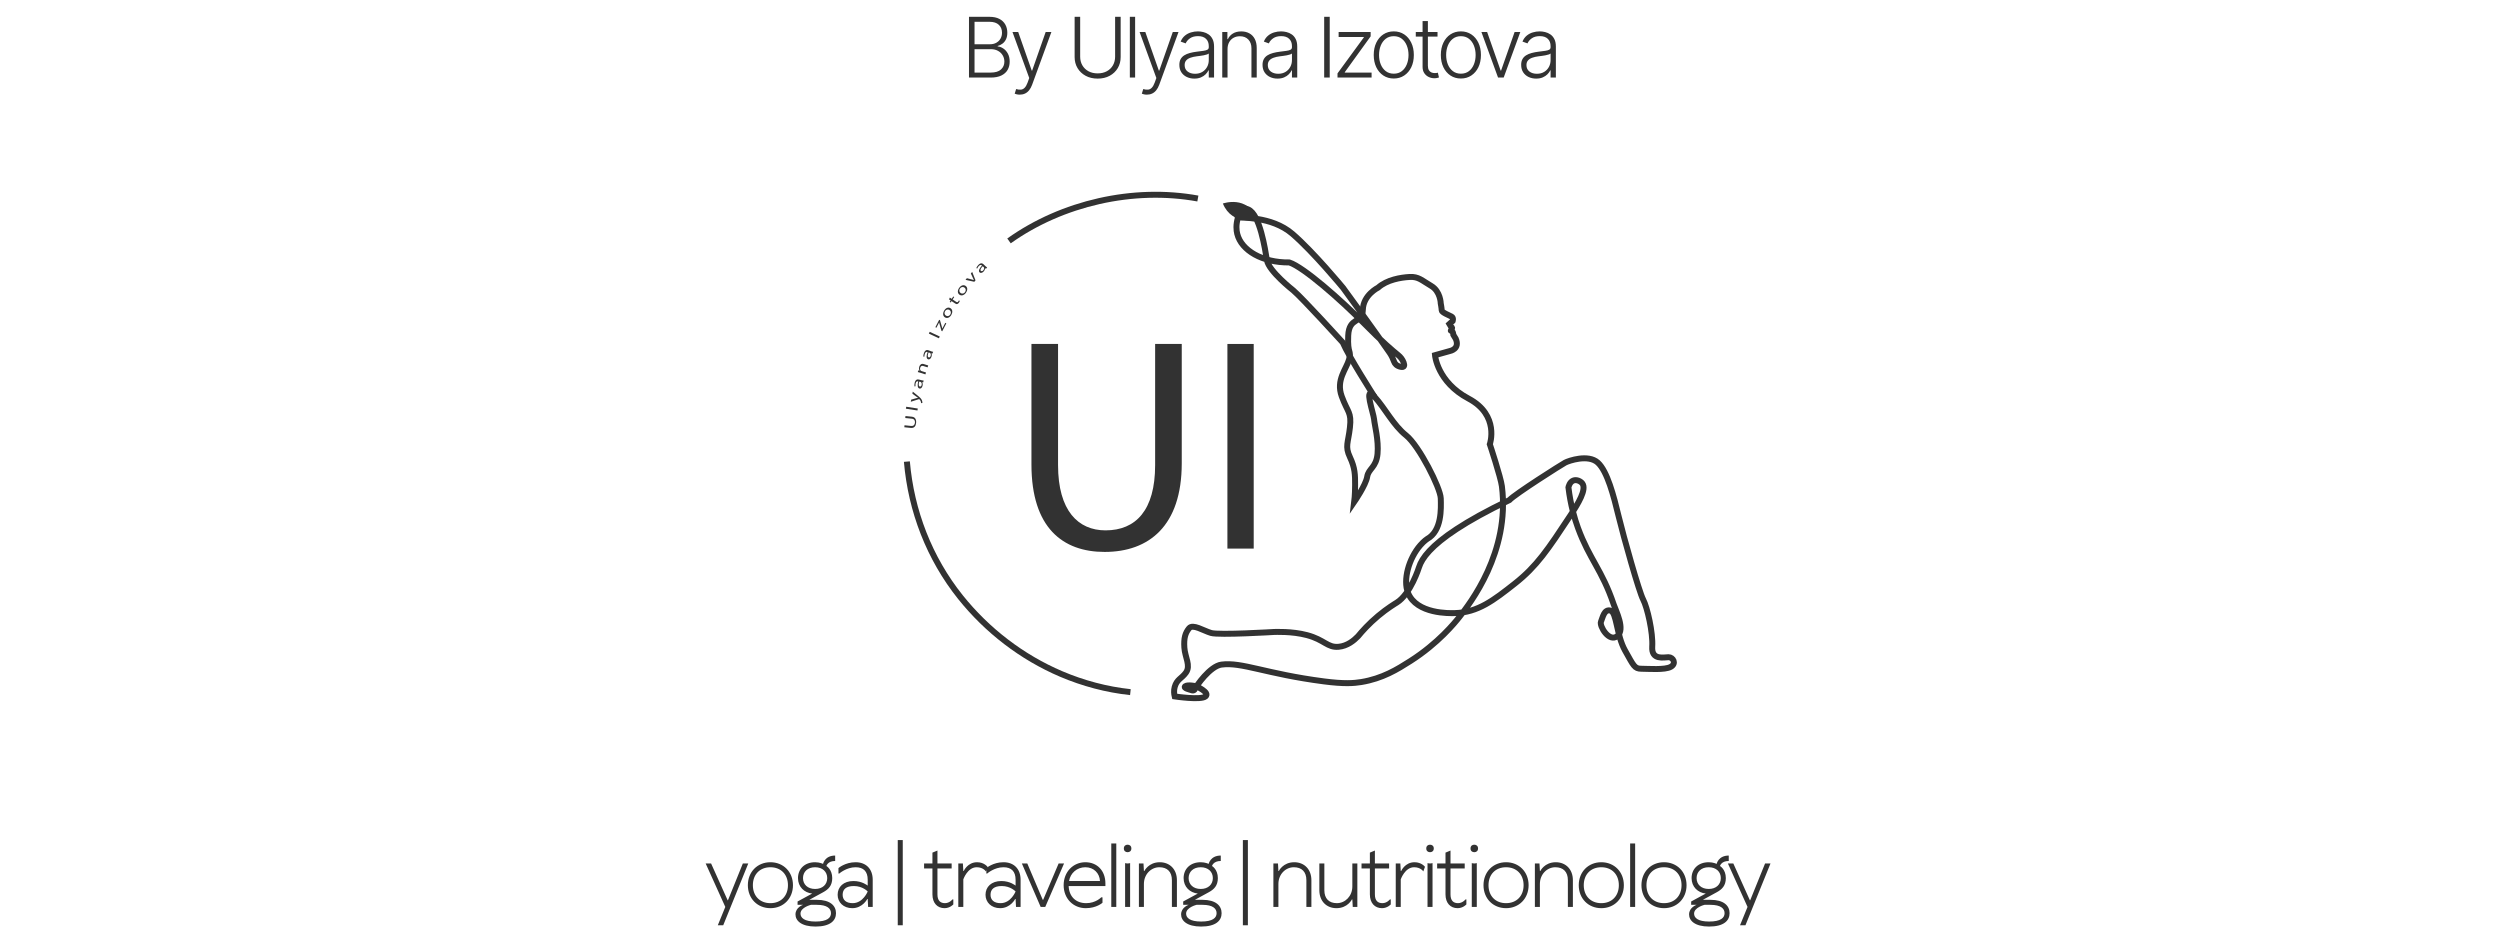 <?xml version="1.0" encoding="UTF-8"?> <svg xmlns="http://www.w3.org/2000/svg" width="419" height="156" viewBox="0 0 419 156" fill="none"><path d="M210.658 36.73C210.658 36.73 206.533 37.937 204.952 34.11C204.954 34.112 209.104 32.623 210.658 36.73Z" fill="#323232"></path><path d="M196.879 116.721C196.879 116.721 201.259 117.384 202.049 116.721C202.84 116.058 200.468 115.01 200.468 115.01C200.468 115.01 199.078 114.701 198.645 115.01C198.211 115.319 199.546 115.624 199.546 115.624C199.546 115.624 200.098 115.934 200.283 115.471C200.468 115.008 202.791 111.642 204.718 111.386C208.154 110.931 212.117 112.93 221.88 114.199C225.263 114.641 226.897 114.515 228.138 114.312C231.708 113.732 234.222 112.166 236.387 110.784C241.043 107.816 243.841 104.36 244.585 103.415C246.336 101.186 253.109 92.544 251.719 81.506C251.525 79.974 249.694 74.457 249.694 74.457C249.694 74.457 251.387 69.589 246.13 66.803C240.871 64.017 240.505 59.529 240.505 59.529L242.989 58.833C242.989 58.833 244.74 58.519 243.986 56.783L243.584 56.126C243.584 56.126 243.546 55.462 243.232 55.462C242.919 55.462 243.701 55.006 243.193 54.756L242.919 54.3L243.467 53.803C243.467 53.803 243.663 53.263 243.272 53.056C242.881 52.849 241.627 52.35 241.627 52.019C241.627 51.686 241.47 50.859 241.47 50.859C241.47 50.859 241.432 48.826 239.863 47.913C238.297 46.999 237.749 46.336 236.262 46.419C234.774 46.502 232.464 46.876 230.975 48.203C230.975 48.203 228.488 49.434 228.416 51.885C228.344 54.334 226.104 53.032 225.96 56.25C225.815 59.465 226.538 58.624 226.104 60.23C225.671 61.839 223.864 63.676 224.876 66.432C225.887 69.188 226.538 69.035 226.249 71.637C225.96 74.24 225.382 74.775 226.249 76.614C227.116 78.451 227.116 79.601 227.116 81.284C227.116 82.969 226.971 84.117 226.971 84.117C226.971 84.117 228.922 81.284 229.139 79.906C229.355 78.528 230.656 78.374 230.873 76.079C231.089 73.781 230.367 71.179 230.295 70.259C230.222 69.34 228.463 64.365 230.35 66.466C232.237 68.567 233.493 71.232 235.669 72.973C237.845 74.716 241.423 81.785 241.472 83.528C241.521 85.271 241.663 88.964 239.198 90.325C239.198 90.325 238.678 90.658 238.049 91.379C236.098 93.619 235.12 97.205 235.981 99.356C237.42 102.952 243.013 102.778 243.816 102.756C247.717 102.66 250.382 100.563 253.857 97.832C257.577 94.906 259.45 92.066 263.194 86.391C264.528 84.369 265.918 82.046 265.217 81.05C264.949 80.67 264.248 80.303 263.661 80.55C263.062 80.804 262.892 81.574 262.869 81.687C263.228 84.68 263.918 86.967 264.473 88.486C266.386 93.711 268.506 95.52 270.453 101.291C270.833 102.417 272.429 105.478 271.061 106.605C269.692 107.731 268.02 104.913 268.324 104.19C268.627 103.464 268.865 102.044 269.919 102.338C270.973 102.632 270.908 106.445 272.353 109.022C273.798 111.599 273.948 112.081 275.09 112.081C276.231 112.081 279.042 112.322 280.03 111.759C281.018 111.196 280.411 110.148 279.65 110.148C278.889 110.148 276.762 110.711 276.913 108.378C277.066 106.042 276.078 101.775 275.393 100.486C274.709 99.198 272.125 90.018 271.288 86.556C270.453 83.093 269.388 78.987 267.792 77.536C266.196 76.085 262.928 77.214 262.32 77.536C261.713 77.858 253.959 82.771 252.97 83.817C249.179 85.634 246.298 87.245 244.118 88.676C239.904 91.439 238.308 93.519 237.823 95.076C237.823 95.076 236.427 99.556 234.086 101.003C234.001 101.056 233.584 101.306 233.023 101.687C232.468 102.063 231.761 102.575 230.977 103.232C229.413 104.544 228.291 105.805 227.6 106.645C226.926 107.343 225.813 108.271 224.351 108.401C222.464 108.57 221.999 107.232 219.053 106.447C216.488 105.764 213.637 105.926 213.524 105.918C213.524 105.918 204.297 106.477 202.98 106.086C201.662 105.696 199.922 104.523 199.289 105.303C198.655 106.086 198.392 106.923 198.498 108.544C198.604 110.163 199.605 111.56 198.762 112.734C198.048 113.728 197.238 113.841 196.879 115.136C196.705 115.759 196.785 116.335 196.879 116.721Z" stroke="#323232" stroke-miterlimit="10"></path><path d="M230.348 66.47C230.348 66.47 225.97 59.631 225.044 57.397C225.044 57.397 218.303 49.984 216.76 48.674C216.76 48.674 212.644 45.457 212.336 43.605C212.028 41.751 211.153 35.919 209.198 35.102C207.243 34.285 207.192 36.247 207.5 36.409C207.808 36.574 213.057 36.136 216.607 39.189C220.158 42.242 225.097 48.239 225.097 48.239C225.097 48.239 230.898 56.181 232.927 59.157C233.24 59.616 233.467 60.121 233.661 60.642C233.775 60.953 234.062 61.335 234.77 61.484C235.414 61.621 235.414 61.211 235.252 60.77C235.069 60.266 234.738 59.835 234.321 59.503C233.508 58.852 231.599 57.243 228.699 54.289C224.738 50.255 218.458 44.748 216.093 43.985C211.569 44.034 208.061 41.988 207.359 39.191C207.215 38.613 207.109 37.676 207.5 36.407" stroke="#323232" stroke-miterlimit="10"></path><path d="M151.993 77.363C152.705 85.653 155.767 93.568 160.959 100.064C165.43 105.658 171.263 110.146 177.842 112.954C181.539 114.53 185.46 115.573 189.455 116.002" stroke="#323232" stroke-miterlimit="10"></path><path d="M200.762 33.273C189.937 31.296 177.993 34.041 169.11 40.375" stroke="#323232" stroke-miterlimit="10"></path><path d="M151.597 71.275L152.694 71.388C153.108 71.431 153.31 71.196 153.344 70.855C153.382 70.477 153.227 70.215 152.817 70.174L151.721 70.061L151.755 69.728L152.834 69.839C153.402 69.897 153.593 70.334 153.538 70.887C153.484 71.41 153.227 71.781 152.654 71.721L151.563 71.608L151.597 71.275Z" fill="#323232"></path><path d="M151.831 68.5L151.882 68.169L153.818 68.468L153.767 68.798L151.831 68.5Z" fill="#323232"></path><path d="M152.717 66.977L153.57 66.733C153.665 66.71 153.776 66.684 153.861 66.671L153.863 66.665C153.791 66.616 153.699 66.558 153.612 66.494L152.913 65.984L152.981 65.637L153.818 66.315C154.222 66.639 154.42 66.846 154.517 67.098C154.59 67.279 154.598 67.448 154.592 67.531L154.375 67.574C154.373 67.489 154.356 67.373 154.315 67.262C154.281 67.162 154.211 67.032 154.105 66.934C154.084 66.915 154.067 66.9 154.054 66.895C154.041 66.893 154.02 66.895 153.988 66.906L152.649 67.335L152.717 66.977Z" fill="#323232"></path><path d="M154.732 64.077L154.562 64.062L154.56 64.073C154.636 64.199 154.679 64.412 154.615 64.668C154.523 65.029 154.292 65.167 154.105 65.118C153.792 65.039 153.716 64.613 153.892 63.924L153.865 63.917C153.758 63.89 153.554 63.881 153.463 64.246C153.421 64.412 153.414 64.594 153.442 64.734L153.268 64.769C153.236 64.604 153.244 64.378 153.299 64.154C153.438 63.608 153.741 63.544 154.001 63.61L154.485 63.734C154.598 63.762 154.708 63.783 154.804 63.783L154.732 64.077ZM154.06 63.956C153.967 64.308 153.909 64.722 154.162 64.786C154.315 64.824 154.421 64.702 154.464 64.536C154.523 64.303 154.453 64.129 154.356 64.05C154.334 64.032 154.309 64.018 154.285 64.011L154.06 63.956Z" fill="#323232"></path><path d="M154.169 62.451C154.037 62.411 153.929 62.379 153.82 62.358L153.91 62.074L154.126 62.123L154.128 62.117C154.035 61.991 153.98 61.752 154.071 61.459C154.148 61.216 154.371 60.873 154.806 61.011L155.567 61.25L155.467 61.57L154.732 61.34C154.526 61.276 154.322 61.327 154.228 61.628C154.162 61.839 154.22 62.035 154.332 62.131C154.356 62.155 154.394 62.174 154.434 62.187L155.199 62.428L155.1 62.748L154.169 62.451Z" fill="#323232"></path><path d="M156.286 59.253L156.118 59.219L156.114 59.23C156.175 59.362 156.194 59.582 156.101 59.827C155.969 60.177 155.725 60.286 155.544 60.217C155.242 60.102 155.217 59.671 155.47 59.006L155.444 58.995C155.34 58.957 155.14 58.925 155.009 59.277C154.949 59.437 154.921 59.618 154.932 59.761L154.756 59.776C154.743 59.607 154.775 59.385 154.858 59.168C155.055 58.641 155.363 58.611 155.614 58.707L156.082 58.884C156.19 58.925 156.298 58.959 156.392 58.969L156.286 59.253ZM155.631 59.057C155.497 59.396 155.395 59.801 155.638 59.893C155.784 59.949 155.905 59.84 155.965 59.68C156.05 59.456 155.999 59.275 155.912 59.185C155.893 59.166 155.869 59.149 155.846 59.14L155.631 59.057Z" fill="#323232"></path><path d="M155.816 55.612L157.503 56.4L157.365 56.7L155.678 55.913L155.816 55.612Z" fill="#323232"></path><path d="M157.792 55.458L157.475 54.355C157.448 54.251 157.427 54.155 157.401 54.046L157.397 54.044L156.94 54.929L156.766 54.84L157.407 53.594L157.541 53.666L157.854 54.754C157.885 54.857 157.909 54.955 157.932 55.062L157.936 55.064L158.43 54.108L158.602 54.197L157.917 55.524L157.792 55.458Z" fill="#323232"></path><path d="M159.284 51.644C159.709 51.896 159.656 52.412 159.431 52.794C159.178 53.223 158.757 53.419 158.391 53.203C158.007 52.975 157.983 52.495 158.243 52.056C158.51 51.601 158.931 51.435 159.284 51.644ZM158.557 52.909C158.81 53.058 159.116 52.971 159.282 52.689C159.443 52.414 159.377 52.096 159.118 51.943C158.923 51.827 158.598 51.815 158.398 52.156C158.196 52.497 158.338 52.779 158.557 52.909Z" fill="#323232"></path><path d="M159.19 49.873L159.509 50.086L159.772 49.688L159.925 49.79L159.662 50.189L160.261 50.588C160.399 50.679 160.512 50.677 160.616 50.522C160.665 50.449 160.692 50.389 160.709 50.351L160.869 50.438C160.85 50.502 160.805 50.596 160.733 50.705C160.648 50.835 160.548 50.921 160.45 50.95C160.337 50.991 160.221 50.953 160.089 50.865L159.481 50.462L159.324 50.699L159.171 50.596L159.328 50.359L159.062 50.182L159.19 49.873Z" fill="#323232"></path><path d="M161.849 47.927C162.246 48.224 162.138 48.729 161.874 49.088C161.579 49.489 161.139 49.638 160.799 49.386C160.44 49.12 160.469 48.638 160.771 48.228C161.086 47.804 161.521 47.682 161.849 47.927ZM160.994 49.107C161.23 49.282 161.545 49.229 161.738 48.964C161.927 48.708 161.895 48.384 161.653 48.205C161.472 48.07 161.149 48.023 160.914 48.341C160.678 48.659 160.79 48.956 160.994 49.107Z" fill="#323232"></path><path d="M162.051 46.627L162.856 46.836C162.988 46.868 163.105 46.902 163.213 46.942L163.221 46.934C163.164 46.831 163.113 46.718 163.06 46.592L162.714 45.835L162.939 45.568L163.498 46.985L163.294 47.23L161.823 46.904L162.051 46.627Z" fill="#323232"></path><path d="M165.238 45.054L165.097 44.958L165.089 44.967C165.095 45.114 165.027 45.321 164.847 45.513C164.592 45.784 164.322 45.79 164.184 45.656C163.95 45.432 164.092 45.024 164.583 44.51L164.564 44.491C164.483 44.414 164.311 44.307 164.052 44.581C163.935 44.704 163.839 44.86 163.795 44.996L163.627 44.941C163.68 44.781 163.797 44.589 163.956 44.42C164.343 44.013 164.638 44.105 164.832 44.29L165.193 44.636C165.278 44.717 165.365 44.79 165.446 44.834L165.238 45.054ZM164.711 44.619C164.456 44.879 164.205 45.212 164.394 45.391C164.509 45.5 164.662 45.447 164.779 45.323C164.942 45.15 164.968 44.962 164.921 44.845C164.91 44.819 164.896 44.796 164.879 44.779L164.711 44.619Z" fill="#323232"></path><path d="M177.329 57.647V77.949C177.329 85.634 180.725 88.889 185.287 88.889C190.356 88.889 193.6 85.531 193.6 77.949V57.647H198.061V77.644C198.061 88.179 192.536 92.503 185.137 92.503C178.141 92.503 172.871 88.484 172.871 77.847V57.647H177.329Z" fill="#323232"></path><path d="M210.122 57.647V91.944H205.713V57.647H210.122Z" fill="#323232"></path><path d="M162.402 13V2.818H165.838C166.5 2.818 167.052 2.934 167.493 3.166C167.937 3.398 168.27 3.715 168.492 4.116C168.714 4.517 168.826 4.973 168.826 5.483C168.826 5.907 168.754 6.27 168.612 6.572C168.469 6.873 168.275 7.117 168.03 7.303C167.785 7.488 167.511 7.622 167.21 7.705V7.785C167.538 7.808 167.856 7.924 168.164 8.133C168.473 8.338 168.726 8.627 168.925 8.998C169.124 9.369 169.223 9.813 169.223 10.33C169.223 10.844 169.109 11.303 168.88 11.707C168.652 12.108 168.3 12.425 167.826 12.657C167.356 12.886 166.756 13 166.027 13H162.402ZM163.332 12.165H166.027C166.812 12.165 167.392 11.991 167.767 11.643C168.144 11.295 168.333 10.857 168.333 10.33C168.333 9.942 168.239 9.591 168.05 9.276C167.864 8.958 167.601 8.706 167.259 8.521C166.921 8.335 166.524 8.242 166.066 8.242H163.332V12.165ZM163.332 7.417H165.922C166.323 7.417 166.674 7.334 166.976 7.168C167.278 7.003 167.513 6.774 167.682 6.482C167.851 6.191 167.936 5.857 167.936 5.483C167.936 4.943 167.76 4.504 167.409 4.165C167.057 3.824 166.534 3.653 165.838 3.653H163.332V7.417ZM170.919 15.864C170.744 15.864 170.579 15.847 170.427 15.814C170.275 15.781 170.154 15.744 170.064 15.704L170.303 14.924C170.604 15.017 170.873 15.05 171.108 15.023C171.343 15 171.552 14.894 171.735 14.705C171.917 14.52 172.079 14.235 172.222 13.85L172.5 13.075L169.691 5.364H170.651L172.918 11.832H172.987L175.254 5.364H176.214L172.982 14.208C172.847 14.576 172.679 14.883 172.48 15.128C172.281 15.376 172.051 15.56 171.789 15.68C171.531 15.802 171.241 15.864 170.919 15.864ZM186.893 2.818H187.823V9.56C187.823 10.252 187.66 10.872 187.335 11.419C187.011 11.963 186.558 12.392 185.978 12.707C185.402 13.018 184.73 13.174 183.965 13.174C183.202 13.174 182.531 13.017 181.951 12.702C181.371 12.387 180.919 11.958 180.594 11.414C180.269 10.87 180.107 10.252 180.107 9.56V2.818H181.036V9.495C181.036 10.035 181.157 10.518 181.399 10.942C181.641 11.363 181.981 11.694 182.419 11.936C182.859 12.178 183.375 12.299 183.965 12.299C184.555 12.299 185.07 12.178 185.511 11.936C185.952 11.694 186.291 11.363 186.53 10.942C186.772 10.518 186.893 10.035 186.893 9.495V2.818ZM190.246 2.818V13H189.361V2.818H190.246ZM192.224 15.864C192.048 15.864 191.884 15.847 191.732 15.814C191.579 15.781 191.458 15.744 191.369 15.704L191.607 14.924C191.909 15.017 192.177 15.05 192.413 15.023C192.648 15 192.857 14.894 193.039 14.705C193.221 14.52 193.384 14.235 193.526 13.85L193.805 13.075L190.996 5.364H191.955L194.222 11.832H194.292L196.559 5.364H197.519L194.287 14.208C194.151 14.576 193.984 14.883 193.785 15.128C193.586 15.376 193.356 15.56 193.094 15.68C192.835 15.802 192.545 15.864 192.224 15.864ZM200.17 13.174C199.71 13.174 199.289 13.085 198.908 12.905C198.526 12.723 198.223 12.461 197.998 12.12C197.772 11.775 197.66 11.358 197.66 10.867C197.66 10.489 197.731 10.171 197.873 9.913C198.016 9.654 198.218 9.442 198.48 9.276C198.742 9.111 199.052 8.98 199.41 8.884C199.768 8.787 200.162 8.713 200.593 8.66C201.02 8.607 201.382 8.56 201.677 8.521C201.975 8.481 202.202 8.418 202.358 8.332C202.514 8.245 202.591 8.106 202.591 7.914V7.735C202.591 7.215 202.436 6.805 202.124 6.507C201.816 6.205 201.372 6.055 200.792 6.055C200.242 6.055 199.792 6.176 199.444 6.418C199.1 6.66 198.858 6.945 198.719 7.273L197.878 6.969C198.051 6.552 198.289 6.219 198.594 5.97C198.899 5.718 199.241 5.538 199.618 5.428C199.996 5.316 200.379 5.259 200.767 5.259C201.059 5.259 201.362 5.297 201.677 5.374C201.995 5.45 202.29 5.582 202.562 5.771C202.833 5.957 203.054 6.217 203.223 6.552C203.392 6.883 203.476 7.304 203.476 7.815V13H202.591V11.792H202.537C202.431 12.017 202.273 12.236 202.064 12.448C201.856 12.66 201.594 12.834 201.279 12.97C200.964 13.106 200.595 13.174 200.17 13.174ZM200.29 12.364C200.76 12.364 201.168 12.259 201.513 12.05C201.857 11.842 202.122 11.565 202.308 11.22C202.497 10.872 202.591 10.489 202.591 10.072V8.968C202.525 9.031 202.414 9.087 202.258 9.137C202.106 9.187 201.929 9.232 201.726 9.271C201.528 9.308 201.329 9.339 201.13 9.366C200.931 9.392 200.752 9.415 200.593 9.435C200.162 9.488 199.794 9.571 199.489 9.684C199.184 9.797 198.951 9.952 198.788 10.151C198.626 10.347 198.545 10.599 198.545 10.907C198.545 11.371 198.71 11.731 199.042 11.986C199.373 12.238 199.789 12.364 200.29 12.364ZM205.735 8.227V13H204.85V5.364H205.711V6.562H205.79C205.969 6.171 206.247 5.857 206.625 5.622C207.006 5.384 207.477 5.264 208.037 5.264C208.551 5.264 209.002 5.372 209.39 5.587C209.781 5.799 210.084 6.113 210.299 6.527C210.518 6.941 210.627 7.45 210.627 8.053V13H209.743V8.108C209.743 7.482 209.567 6.986 209.216 6.621C208.868 6.257 208.4 6.075 207.814 6.075C207.412 6.075 207.056 6.161 206.745 6.333C206.433 6.505 206.186 6.754 206.004 7.079C205.825 7.4 205.735 7.783 205.735 8.227ZM214.111 13.174C213.65 13.174 213.229 13.085 212.848 12.905C212.467 12.723 212.164 12.461 211.938 12.12C211.713 11.775 211.6 11.358 211.6 10.867C211.6 10.489 211.671 10.171 211.814 9.913C211.956 9.654 212.159 9.442 212.42 9.276C212.682 9.111 212.992 8.98 213.35 8.884C213.708 8.787 214.102 8.713 214.533 8.66C214.961 8.607 215.322 8.56 215.617 8.521C215.915 8.481 216.142 8.418 216.298 8.332C216.454 8.245 216.532 8.106 216.532 7.914V7.735C216.532 7.215 216.376 6.805 216.065 6.507C215.756 6.205 215.312 6.055 214.732 6.055C214.182 6.055 213.733 6.176 213.385 6.418C213.04 6.66 212.798 6.945 212.659 7.273L211.819 6.969C211.991 6.552 212.23 6.219 212.535 5.97C212.84 5.718 213.181 5.538 213.559 5.428C213.937 5.316 214.32 5.259 214.707 5.259C214.999 5.259 215.302 5.297 215.617 5.374C215.935 5.45 216.23 5.582 216.502 5.771C216.774 5.957 216.994 6.217 217.163 6.552C217.332 6.883 217.417 7.304 217.417 7.815V13H216.532V11.792H216.477C216.371 12.017 216.214 12.236 216.005 12.448C215.796 12.66 215.534 12.834 215.219 12.97C214.905 13.106 214.535 13.174 214.111 13.174ZM214.23 12.364C214.701 12.364 215.108 12.259 215.453 12.05C215.798 11.842 216.063 11.565 216.248 11.22C216.437 10.872 216.532 10.489 216.532 10.072V8.968C216.466 9.031 216.355 9.087 216.199 9.137C216.046 9.187 215.869 9.232 215.667 9.271C215.468 9.308 215.269 9.339 215.07 9.366C214.871 9.392 214.692 9.415 214.533 9.435C214.102 9.488 213.735 9.571 213.43 9.684C213.125 9.797 212.891 9.952 212.729 10.151C212.566 10.347 212.485 10.599 212.485 10.907C212.485 11.371 212.651 11.731 212.982 11.986C213.314 12.238 213.73 12.364 214.23 12.364ZM222.862 2.818V13H221.932V2.818H222.862ZM224.166 13V12.299L228.581 6.263V6.199H224.355V5.364H229.72V6.094L225.384 12.1V12.165H229.879V13H224.166ZM233.598 13.159C232.939 13.159 232.355 12.992 231.848 12.657C231.344 12.322 230.95 11.86 230.665 11.27C230.38 10.677 230.237 9.992 230.237 9.217C230.237 8.434 230.38 7.747 230.665 7.153C230.95 6.557 231.344 6.093 231.848 5.761C232.355 5.427 232.939 5.259 233.598 5.259C234.258 5.259 234.839 5.427 235.343 5.761C235.847 6.096 236.241 6.56 236.526 7.153C236.815 7.747 236.959 8.434 236.959 9.217C236.959 9.992 236.816 10.677 236.531 11.27C236.246 11.86 235.85 12.322 235.343 12.657C234.839 12.992 234.258 13.159 233.598 13.159ZM233.598 12.349C234.128 12.349 234.578 12.206 234.945 11.921C235.313 11.636 235.592 11.257 235.781 10.783C235.973 10.309 236.069 9.787 236.069 9.217C236.069 8.647 235.973 8.123 235.781 7.646C235.592 7.168 235.313 6.786 234.945 6.497C234.578 6.209 234.128 6.065 233.598 6.065C233.071 6.065 232.622 6.209 232.251 6.497C231.883 6.786 231.603 7.168 231.411 7.646C231.222 8.123 231.127 8.647 231.127 9.217C231.127 9.787 231.222 10.309 231.411 10.783C231.603 11.257 231.883 11.636 232.251 11.921C232.619 12.206 233.068 12.349 233.598 12.349ZM240.929 5.364V6.134H237.285V5.364H240.929ZM238.424 3.534H239.314V11.006C239.314 11.325 239.368 11.575 239.478 11.757C239.587 11.936 239.73 12.064 239.905 12.14C240.081 12.213 240.268 12.249 240.467 12.249C240.583 12.249 240.683 12.243 240.765 12.229C240.848 12.213 240.921 12.196 240.984 12.18L241.173 12.98C241.087 13.013 240.981 13.043 240.855 13.07C240.729 13.099 240.573 13.114 240.388 13.114C240.063 13.114 239.75 13.043 239.448 12.901C239.15 12.758 238.904 12.546 238.712 12.264C238.52 11.982 238.424 11.633 238.424 11.215V3.534ZM244.845 13.159C244.186 13.159 243.602 12.992 243.095 12.657C242.591 12.322 242.197 11.86 241.912 11.27C241.627 10.677 241.484 9.992 241.484 9.217C241.484 8.434 241.627 7.747 241.912 7.153C242.197 6.557 242.591 6.093 243.095 5.761C243.602 5.427 244.186 5.259 244.845 5.259C245.505 5.259 246.086 5.427 246.59 5.761C247.094 6.096 247.488 6.56 247.773 7.153C248.062 7.747 248.206 8.434 248.206 9.217C248.206 9.992 248.064 10.677 247.778 11.27C247.493 11.86 247.097 12.322 246.59 12.657C246.086 12.992 245.505 13.159 244.845 13.159ZM244.845 12.349C245.376 12.349 245.825 12.206 246.193 11.921C246.56 11.636 246.839 11.257 247.028 10.783C247.22 10.309 247.316 9.787 247.316 9.217C247.316 8.647 247.22 8.123 247.028 7.646C246.839 7.168 246.56 6.786 246.193 6.497C245.825 6.209 245.376 6.065 244.845 6.065C244.318 6.065 243.869 6.209 243.498 6.497C243.13 6.786 242.85 7.168 242.658 7.646C242.469 8.123 242.374 8.647 242.374 9.217C242.374 9.787 242.469 10.309 242.658 10.783C242.85 11.257 243.13 11.636 243.498 11.921C243.866 12.206 244.315 12.349 244.845 12.349ZM254.806 5.364L252.017 13H251.073L248.284 5.364H249.243L251.51 11.832H251.58L253.847 5.364H254.806ZM257.458 13.174C256.998 13.174 256.577 13.085 256.195 12.905C255.814 12.723 255.511 12.461 255.286 12.12C255.06 11.775 254.948 11.358 254.948 10.867C254.948 10.489 255.019 10.171 255.161 9.913C255.304 9.654 255.506 9.442 255.768 9.276C256.03 9.111 256.34 8.98 256.698 8.884C257.056 8.787 257.45 8.713 257.881 8.66C258.308 8.607 258.67 8.56 258.965 8.521C259.263 8.481 259.49 8.418 259.646 8.332C259.801 8.245 259.879 8.106 259.879 7.914V7.735C259.879 7.215 259.724 6.805 259.412 6.507C259.104 6.205 258.66 6.055 258.08 6.055C257.529 6.055 257.08 6.176 256.732 6.418C256.388 6.66 256.146 6.945 256.007 7.273L255.166 6.969C255.339 6.552 255.577 6.219 255.882 5.97C256.187 5.718 256.529 5.538 256.906 5.428C257.284 5.316 257.667 5.259 258.055 5.259C258.346 5.259 258.65 5.297 258.965 5.374C259.283 5.45 259.578 5.582 259.85 5.771C260.121 5.957 260.342 6.217 260.511 6.552C260.68 6.883 260.764 7.304 260.764 7.815V13H259.879V11.792H259.825C259.719 12.017 259.561 12.236 259.352 12.448C259.144 12.66 258.882 12.834 258.567 12.97C258.252 13.106 257.882 13.174 257.458 13.174ZM257.578 12.364C258.048 12.364 258.456 12.259 258.801 12.05C259.145 11.842 259.41 11.565 259.596 11.22C259.785 10.872 259.879 10.489 259.879 10.072V8.968C259.813 9.031 259.702 9.087 259.546 9.137C259.394 9.187 259.216 9.232 259.014 9.271C258.815 9.308 258.617 9.339 258.418 9.366C258.219 9.392 258.04 9.415 257.881 9.435C257.45 9.488 257.082 9.571 256.777 9.684C256.472 9.797 256.239 9.952 256.076 10.151C255.914 10.347 255.833 10.599 255.833 10.907C255.833 11.371 255.998 11.731 256.33 11.986C256.661 12.238 257.077 12.364 257.578 12.364Z" fill="#323232"></path><path d="M125.41 144.72L121.21 155.08H120.3L121.56 152L118.27 144.72H119.18L121.952 150.88H122.008L124.5 144.72H125.41ZM129.121 151.37C130.871 151.37 132.061 150.18 132.061 148.36C132.061 146.54 130.871 145.35 129.121 145.35C127.371 145.35 126.181 146.54 126.181 148.36C126.181 150.18 127.371 151.37 129.121 151.37ZM129.121 152.21C126.951 152.21 125.341 150.6 125.341 148.36C125.341 146.12 126.951 144.51 129.121 144.51C131.291 144.51 132.901 146.12 132.901 148.36C132.901 150.6 131.291 152.21 129.121 152.21ZM133.743 147.17C133.743 145.63 134.863 144.51 136.613 144.51C137.383 144.51 137.943 144.79 137.943 144.79C137.943 144.79 138.223 143.39 139.973 143.39V144.3C138.713 144.3 138.503 145.14 138.503 145.14C138.503 145.14 139.483 145.7 139.483 147.17C139.483 148.43 138.853 149.06 137.943 149.55L135.633 150.81H136.907C139.133 150.81 140.113 151.79 140.113 153.05C140.113 154.31 139.133 155.29 136.683 155.29C134.303 155.29 133.323 154.31 133.323 153.26C133.323 152.07 134.583 151.65 134.583 151.65H133.673V151.09L136.123 149.76C134.793 149.62 133.743 148.64 133.743 147.17ZM134.583 147.17C134.583 148.22 135.353 148.99 136.613 148.99C137.873 148.99 138.643 148.22 138.643 147.17C138.643 146.12 137.873 145.35 136.613 145.35C135.353 145.35 134.583 146.12 134.583 147.17ZM139.273 153.05C139.273 152.28 138.643 151.65 136.907 151.65H135.913C135.913 151.65 134.163 152.07 134.163 153.12C134.163 153.82 134.793 154.45 136.683 154.45C138.643 154.45 139.273 153.82 139.273 153.05ZM142.907 151.37C144.657 151.37 145.427 149.41 145.427 149.41C145.427 149.41 144.587 148.5 143.117 148.5C141.787 148.5 141.227 149.06 141.227 149.97C141.227 150.81 141.787 151.37 142.907 151.37ZM143.397 144.51C145.147 144.51 146.267 145.63 146.267 147.45V152H145.497L145.427 150.67H145.357C145.357 150.67 144.587 152.21 142.837 152.21C141.367 152.21 140.387 151.23 140.387 149.97C140.387 148.64 141.367 147.66 143.047 147.66C144.517 147.66 145.427 148.43 145.427 148.43V147.45C145.427 146.05 144.727 145.35 143.397 145.35C141.857 145.35 140.667 146.4 140.667 146.4H140.527V145.49C140.527 145.49 141.647 144.51 143.397 144.51ZM150.463 155.08V140.8H151.303V155.08H150.463ZM156.276 149.9V145.56H154.876V144.72H156.276V142.9L157.116 142.55V144.72H159.496V145.56H157.116V149.9C157.116 150.95 157.606 151.37 158.376 151.37C159.146 151.37 159.636 150.74 159.636 150.74H159.776V151.58C159.776 151.58 159.216 152.21 158.306 152.21C157.116 152.21 156.276 151.37 156.276 149.9ZM165.512 145.28L165.232 146.05C165.232 146.05 164.812 145.35 163.692 145.35C162.152 145.35 161.452 147.38 161.452 147.38V152H160.612V144.72H161.382L161.452 145.98H161.522C161.522 145.98 162.152 144.51 163.762 144.51C164.952 144.51 165.512 145.28 165.512 145.28ZM167.693 151.37C169.443 151.37 170.213 149.41 170.213 149.41C170.213 149.41 169.373 148.5 167.903 148.5C166.573 148.5 166.013 149.06 166.013 149.97C166.013 150.81 166.573 151.37 167.693 151.37ZM168.183 144.51C169.933 144.51 171.053 145.63 171.053 147.45V152H170.283L170.213 150.67H170.143C170.143 150.67 169.373 152.21 167.623 152.21C166.153 152.21 165.173 151.23 165.173 149.97C165.173 148.64 166.153 147.66 167.833 147.66C169.303 147.66 170.213 148.43 170.213 148.43V147.45C170.213 146.05 169.513 145.35 168.183 145.35C166.643 145.35 165.453 146.4 165.453 146.4H165.313V145.49C165.313 145.49 166.433 144.51 168.183 144.51ZM172.175 144.72L174.765 150.81H174.835L177.425 144.72H178.335L175.185 152H174.415L171.265 144.72H172.175ZM182.047 151.37C183.657 151.37 184.567 150.39 184.567 150.39H184.777V151.3C184.777 151.3 183.797 152.21 181.977 152.21C179.877 152.21 178.267 150.6 178.267 148.36C178.267 146.12 179.877 144.51 181.907 144.51C183.867 144.51 185.267 145.91 185.267 148.08V148.5H179.107C179.177 150.25 180.297 151.37 182.047 151.37ZM179.177 147.66H184.357C184.287 146.33 183.307 145.35 181.907 145.35C180.507 145.35 179.387 146.33 179.177 147.66ZM187.091 141.36V152H186.251V141.36H187.091ZM189.407 144.65V152H188.567V144.65C188.567 144.65 188.707 144.72 188.987 144.72C189.267 144.72 189.407 144.65 189.407 144.65ZM188.357 142.2C188.357 141.78 188.637 141.57 188.987 141.57C189.337 141.57 189.617 141.78 189.617 142.2C189.617 142.62 189.337 142.83 188.987 142.83C188.637 142.83 188.357 142.62 188.357 142.2ZM197.25 152H196.41V147.52C196.41 146.12 195.64 145.35 194.31 145.35C192.91 145.35 191.72 146.54 191.72 148.15V152H190.88V144.72H191.65L191.72 145.98H191.79C191.79 145.98 192.49 144.51 194.38 144.51C196.06 144.51 197.25 145.7 197.25 147.52V152ZM198.372 147.17C198.372 145.63 199.492 144.51 201.242 144.51C202.012 144.51 202.572 144.79 202.572 144.79C202.572 144.79 202.852 143.39 204.602 143.39V144.3C203.342 144.3 203.132 145.14 203.132 145.14C203.132 145.14 204.112 145.7 204.112 147.17C204.112 148.43 203.482 149.06 202.572 149.55L200.262 150.81H201.536C203.762 150.81 204.742 151.79 204.742 153.05C204.742 154.31 203.762 155.29 201.312 155.29C198.932 155.29 197.952 154.31 197.952 153.26C197.952 152.07 199.212 151.65 199.212 151.65H198.302V151.09L200.752 149.76C199.422 149.62 198.372 148.64 198.372 147.17ZM199.212 147.17C199.212 148.22 199.982 148.99 201.242 148.99C202.502 148.99 203.272 148.22 203.272 147.17C203.272 146.12 202.502 145.35 201.242 145.35C199.982 145.35 199.212 146.12 199.212 147.17ZM203.902 153.05C203.902 152.28 203.272 151.65 201.536 151.65H200.542C200.542 151.65 198.792 152.07 198.792 153.12C198.792 153.82 199.422 154.45 201.312 154.45C203.272 154.45 203.902 153.82 203.902 153.05ZM208.306 155.08V140.8H209.146V155.08H208.306ZM219.79 152H218.95V147.52C218.95 146.12 218.18 145.35 216.85 145.35C215.45 145.35 214.26 146.54 214.26 148.15V152H213.42V144.72H214.19L214.26 145.98H214.33C214.33 145.98 215.03 144.51 216.92 144.51C218.6 144.51 219.79 145.7 219.79 147.52V152ZM221.122 144.72H221.962V149.2C221.962 150.6 222.732 151.37 224.062 151.37C225.462 151.37 226.652 150.18 226.652 148.57V144.72H227.492V152H226.722L226.652 150.74H226.582C226.582 150.74 225.882 152.21 223.992 152.21C222.312 152.21 221.122 151.02 221.122 149.2V144.72ZM229.592 149.9V145.56H228.192V144.72H229.592V142.9L230.432 142.55V144.72H232.812V145.56H230.432V149.9C230.432 150.95 230.922 151.37 231.692 151.37C232.462 151.37 232.952 150.74 232.952 150.74H233.092V151.58C233.092 151.58 232.532 152.21 231.622 152.21C230.432 152.21 229.592 151.37 229.592 149.9ZM238.827 145.28L238.547 146.05C238.547 146.05 238.127 145.35 237.007 145.35C235.467 145.35 234.767 147.38 234.767 147.38V152H233.927V144.72H234.697L234.767 145.98H234.837C234.837 145.98 235.467 144.51 237.077 144.51C238.267 144.51 238.827 145.28 238.827 145.28ZM240.092 144.65V152H239.252V144.65C239.252 144.65 239.392 144.72 239.672 144.72C239.952 144.72 240.092 144.65 240.092 144.65ZM239.042 142.2C239.042 141.78 239.322 141.57 239.672 141.57C240.022 141.57 240.302 141.78 240.302 142.2C240.302 142.62 240.022 142.83 239.672 142.83C239.322 142.83 239.042 142.62 239.042 142.2ZM242.265 149.9V145.56H240.865V144.72H242.265V142.9L243.105 142.55V144.72H245.485V145.56H243.105V149.9C243.105 150.95 243.595 151.37 244.365 151.37C245.135 151.37 245.625 150.74 245.625 150.74H245.765V151.58C245.765 151.58 245.205 152.21 244.295 152.21C243.105 152.21 242.265 151.37 242.265 149.9ZM247.51 144.65V152H246.67V144.65C246.67 144.65 246.81 144.72 247.09 144.72C247.37 144.72 247.51 144.65 247.51 144.65ZM246.46 142.2C246.46 141.78 246.74 141.57 247.09 141.57C247.44 141.57 247.72 141.78 247.72 142.2C247.72 142.62 247.44 142.83 247.09 142.83C246.74 142.83 246.46 142.62 246.46 142.2ZM252.414 151.37C254.164 151.37 255.354 150.18 255.354 148.36C255.354 146.54 254.164 145.35 252.414 145.35C250.664 145.35 249.474 146.54 249.474 148.36C249.474 150.18 250.664 151.37 252.414 151.37ZM252.414 152.21C250.244 152.21 248.634 150.6 248.634 148.36C248.634 146.12 250.244 144.51 252.414 144.51C254.584 144.51 256.194 146.12 256.194 148.36C256.194 150.6 254.584 152.21 252.414 152.21ZM263.616 152H262.776V147.52C262.776 146.12 262.006 145.35 260.676 145.35C259.276 145.35 258.086 146.54 258.086 148.15V152H257.246V144.72H258.016L258.086 145.98H258.156C258.156 145.98 258.856 144.51 260.746 144.51C262.426 144.51 263.616 145.7 263.616 147.52V152ZM268.378 151.37C270.128 151.37 271.318 150.18 271.318 148.36C271.318 146.54 270.128 145.35 268.378 145.35C266.628 145.35 265.438 146.54 265.438 148.36C265.438 150.18 266.628 151.37 268.378 151.37ZM268.378 152.21C266.208 152.21 264.598 150.6 264.598 148.36C264.598 146.12 266.208 144.51 268.378 144.51C270.548 144.51 272.158 146.12 272.158 148.36C272.158 150.6 270.548 152.21 268.378 152.21ZM274.05 141.36V152H273.21V141.36H274.05ZM278.886 151.37C280.636 151.37 281.826 150.18 281.826 148.36C281.826 146.54 280.636 145.35 278.886 145.35C277.136 145.35 275.946 146.54 275.946 148.36C275.946 150.18 277.136 151.37 278.886 151.37ZM278.886 152.21C276.716 152.21 275.106 150.6 275.106 148.36C275.106 146.12 276.716 144.51 278.886 144.51C281.056 144.51 282.666 146.12 282.666 148.36C282.666 150.6 281.056 152.21 278.886 152.21ZM283.509 147.17C283.509 145.63 284.629 144.51 286.379 144.51C287.149 144.51 287.709 144.79 287.709 144.79C287.709 144.79 287.989 143.39 289.739 143.39V144.3C288.479 144.3 288.269 145.14 288.269 145.14C288.269 145.14 289.249 145.7 289.249 147.17C289.249 148.43 288.619 149.06 287.709 149.55L285.399 150.81H286.673C288.899 150.81 289.879 151.79 289.879 153.05C289.879 154.31 288.899 155.29 286.449 155.29C284.069 155.29 283.089 154.31 283.089 153.26C283.089 152.07 284.349 151.65 284.349 151.65H283.439V151.09L285.889 149.76C284.559 149.62 283.509 148.64 283.509 147.17ZM284.349 147.17C284.349 148.22 285.119 148.99 286.379 148.99C287.639 148.99 288.409 148.22 288.409 147.17C288.409 146.12 287.639 145.35 286.379 145.35C285.119 145.35 284.349 146.12 284.349 147.17ZM289.039 153.05C289.039 152.28 288.409 151.65 286.673 151.65H285.679C285.679 151.65 283.929 152.07 283.929 153.12C283.929 153.82 284.559 154.45 286.449 154.45C288.409 154.45 289.039 153.82 289.039 153.05ZM296.736 144.72L292.536 155.08H291.626L292.886 152L289.596 144.72H290.506L293.278 150.88H293.334L295.826 144.72H296.736Z" fill="#323232"></path></svg> 